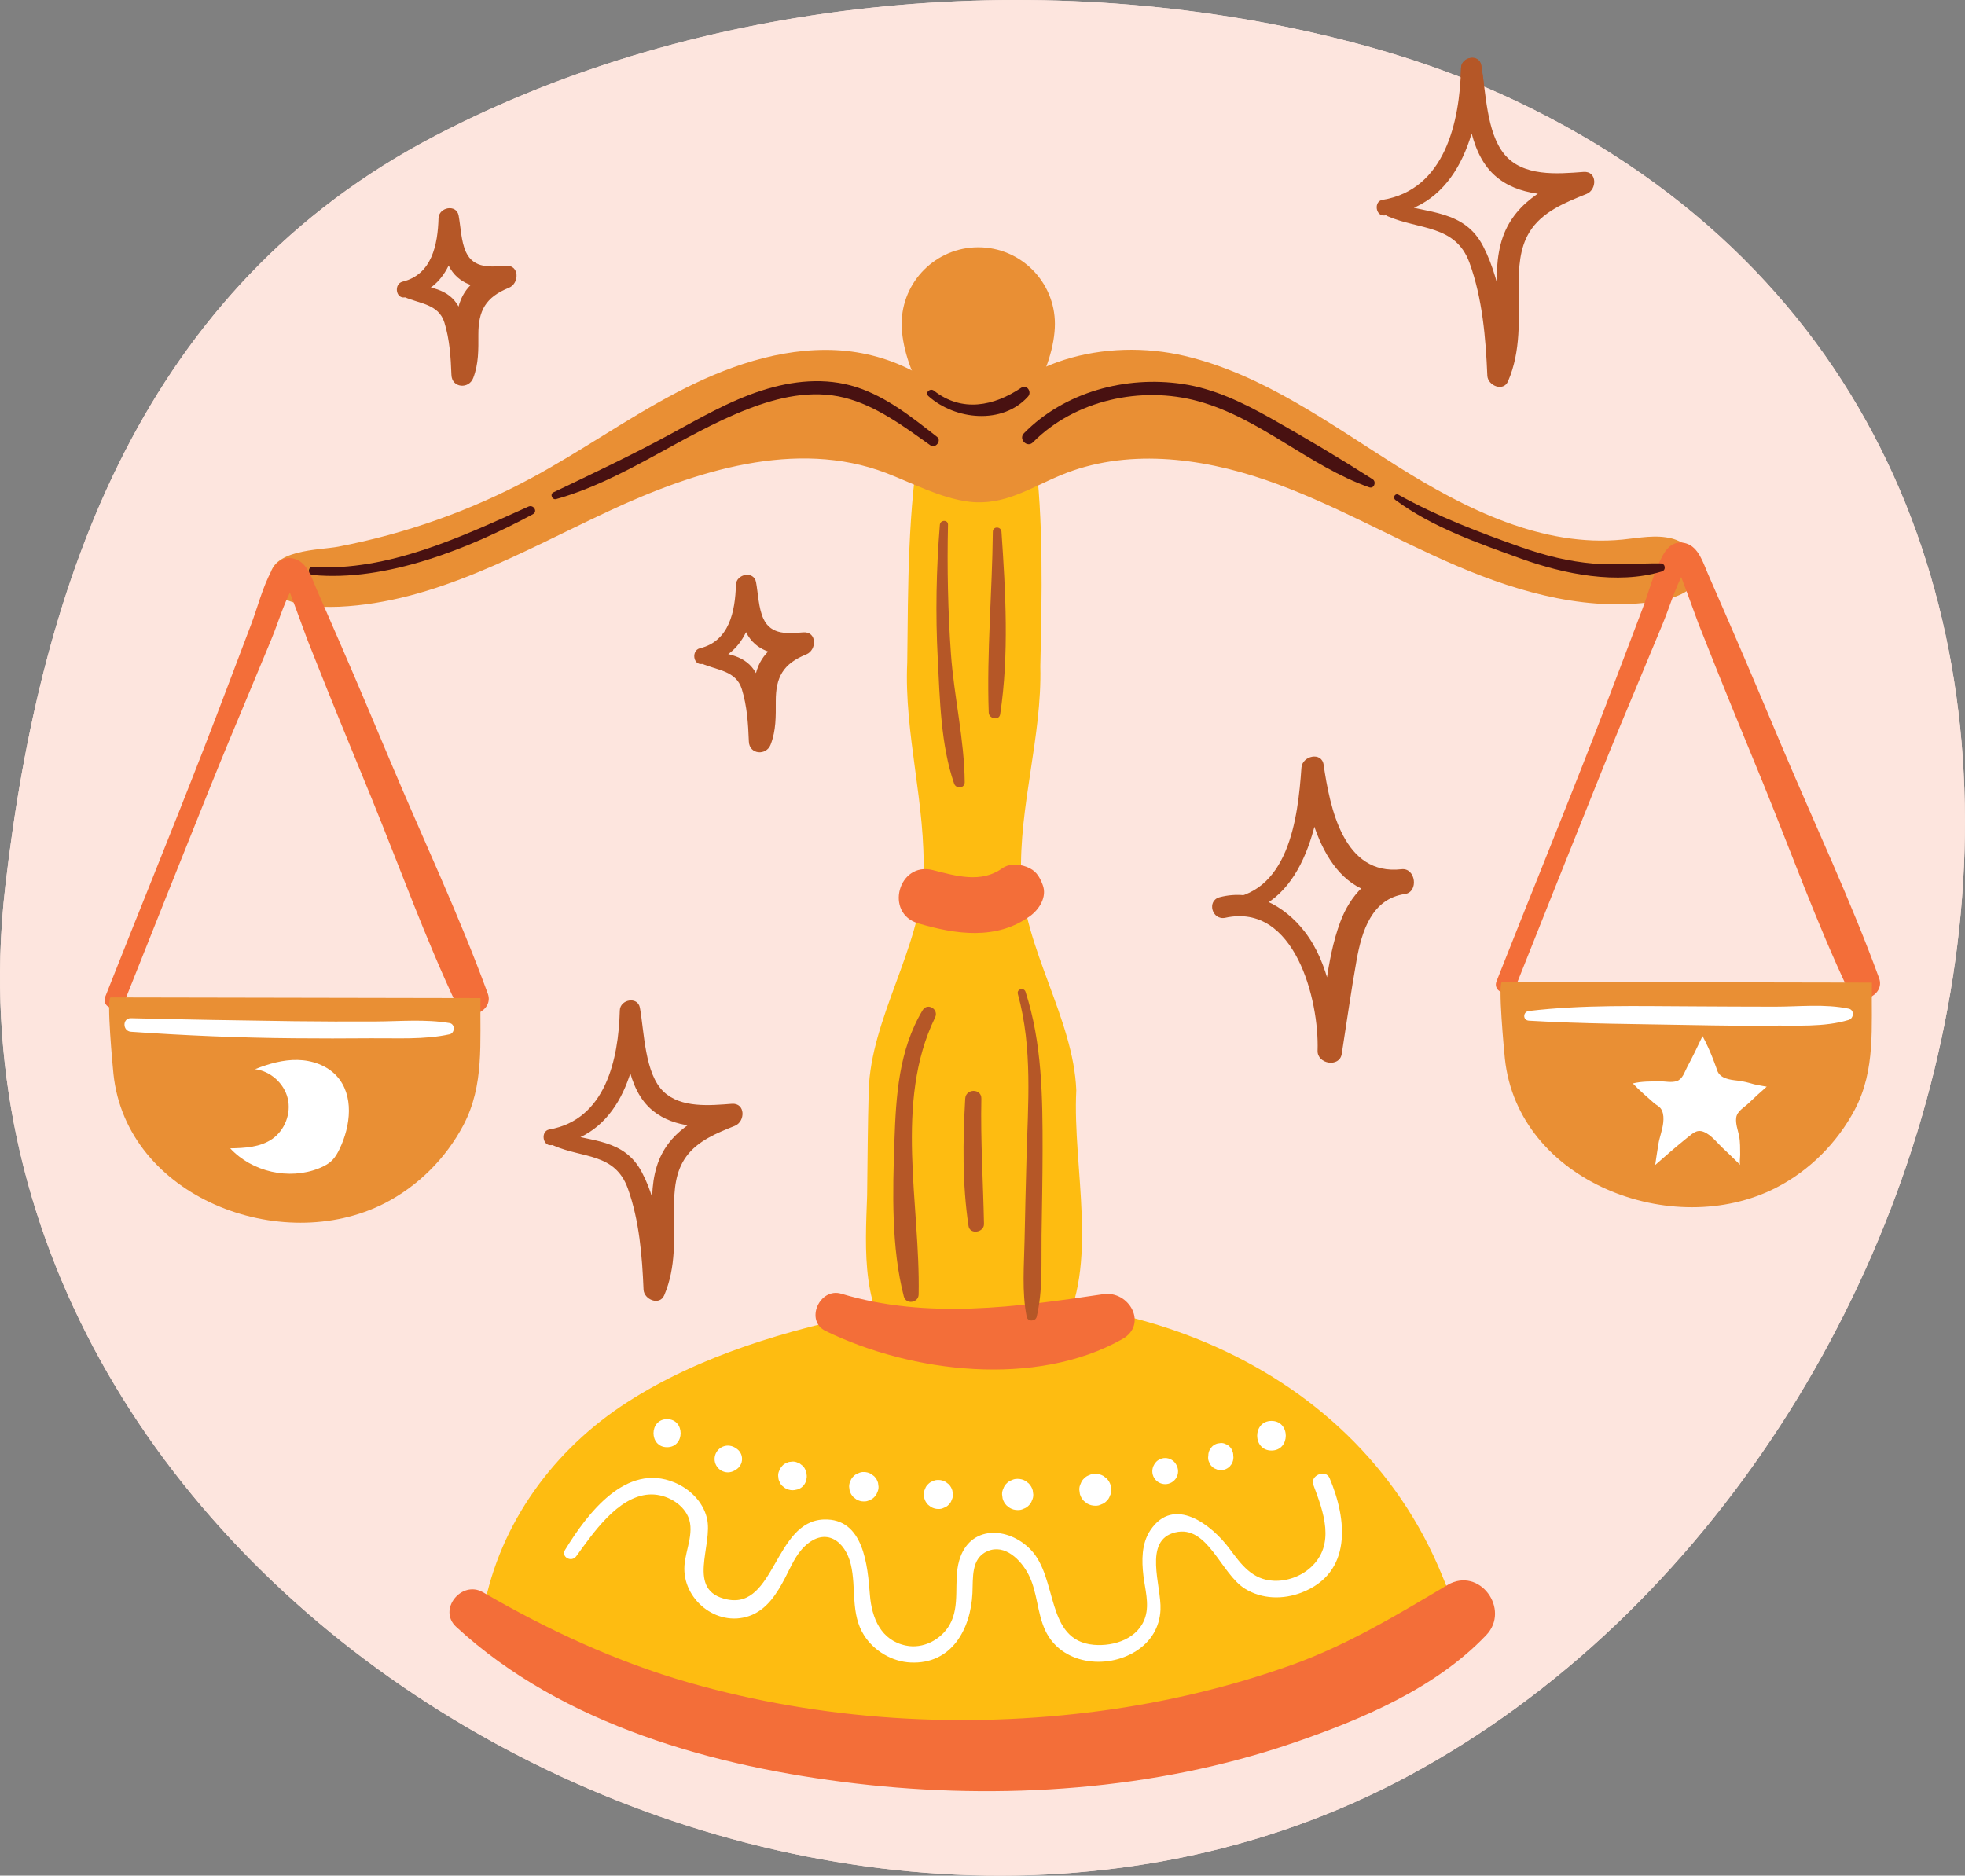 <?xml version="1.0" encoding="utf-8"?>
<!-- Generator: Adobe Illustrator 26.1.0, SVG Export Plug-In . SVG Version: 6.00 Build 0)  -->
<svg version="1.1" xmlns="http://www.w3.org/2000/svg" xmlns:xlink="http://www.w3.org/1999/xlink" x="0px" y="0px"
	 viewBox="0 0 427.05 407.67" style="enable-background:new 0 0 427.05 407.67;" xml:space="preserve">
<rect x="0" y="0" width="427.05" height="407.67" fill="#808080" stroke="none"/>
<style type="text/css">
	.st0{fill:#FFFFFF;}
	.st1{fill:#FDE5DE;}
	.st2{fill:#F36E39;}
	.st3{fill:#FFE8BF;}
	.st4{fill:#481111;}
	.st5{fill:#D25C4A;}
	.st6{fill:#FEBC11;}
	.st7{fill:#B55727;}
	.st8{fill:#FBB067;}
	.st9{fill:#F05023;}
	.st10{fill:#C5261C;}
	.st11{fill:#E98F34;}
	.st12{clip-path:url(#SVGID_00000164490068507794948890000004754164228198021786_);}
	.st13{clip-path:url(#SVGID_00000119086426268529894790000007439258001500434623_);}
	.st14{fill:#E7A835;}
	.st15{clip-path:url(#SVGID_00000111186616681432395470000000432813396665828774_);}
	.st16{clip-path:url(#SVGID_00000054248347057562709450000005708183683937601973_);}
	.st17{clip-path:url(#SVGID_00000067952316545964779760000010798118627470686137_);}
	.st18{clip-path:url(#SVGID_00000010292867744204339790000004008743443120150438_);}
	.st19{clip-path:url(#SVGID_00000173147756898319721090000004402489829345866676_);}
	.st20{clip-path:url(#SVGID_00000096772644493253788750000005985628990091865004_);}
	.st21{fill:#F3CFDB;}
	.st22{fill:#684380;}
	.st23{fill:#C66AAA;}
	.st24{clip-path:url(#SVGID_00000036220104055997236660000006509038286801737374_);}
	.st25{clip-path:url(#SVGID_00000129191976322186449830000014749371040369960861_);}
	.st26{clip-path:url(#SVGID_00000083084867802112718660000014301527262804832645_);}
	.st27{clip-path:url(#SVGID_00000078746070963131053790000016568476100234944674_);}
</style>
<g id="Bg">
</g>
<g id="Graphic">
	<g id="Libra_00000181088501224039865700000010013081006191619233_">
		<path id="Circle_00000131339192594919491460000008607333787183522490_" class="st1" d="M0.07,207.7c0.14-5.02,0.5-10.1,1.1-15.23
			c7.79-67.1,30.26-129.99,93.34-162.92C152.4-0.67,224.84-7.27,288.05,7.73c14.33,3.4,28.41,8.02,41.71,14.36
			c155.57,74.16,107.3,293.44-23.67,363.9C180.02,453.81-4.01,353.75,0.07,207.7z"/>
		<g id="Scales_00000119103523548637752380000008985984834954622381_">
			<path class="st6" d="M200.11,94.61c-2.85,16.31-2.75,32.71-2.94,49.36c-0.73,15.5,4.12,31,3.51,46.5
				c-0.61,15.5-11.43,31-11.88,46.5c-0.22,7.6-0.26,15.21-0.35,22.81c-0.43,12.19-1.33,25.3,7.43,34.34
				c8.18,10.19,28.52,6.88,34.63-4.31c8.54-14.72,2.54-35.98,3.4-52.85c-0.6-15.5-11.46-31-11.98-46.5
				c-0.51-15.2,4.55-30.41,4.16-45.62c0.35-15.3,0.72-31.97-1.21-46.49c-0.84-7.04-4.16-12.82-10.93-13.84
				C208.26,83.66,201.19,87.69,200.11,94.61L200.11,94.61z"/>
			<path class="st11" d="M364.28,117.34c-0.28-0.11-0.57-0.2-0.86-0.28c-3.49-0.92-7.17-0.15-10.77,0.21
				c-17.38,1.72-34.11-6.6-48.9-15.89s-29.26-20-46.26-24.02s-37.69,0.87-45.83,16.32c-5.5-10.83-17.87-17-30.01-17.58
				s-24.03,3.66-34.78,9.31c-10.75,5.65-20.7,12.74-31.39,18.5c-13.13,7.08-27.35,12.11-42,14.91c-4.02,0.77-14.9,0.53-14.81,7.02
				c0.08,5.96,10.85,6.22,15.03,6.03c20.84-0.94,39.66-11.93,58.56-20.76c18.9-8.83,40.81-15.74,60.3-8.31
				c5.54,2.11,11.85,5.51,18.13,6.26c7.49,0.89,13.14-2.98,19.83-5.77c14.03-5.85,30.2-3.91,44.57,1.04s27.59,12.7,41.56,18.68
				c13.97,5.97,29.35,10.2,44.31,7.5c3.48-0.63,7.46-2.17,8.29-5.61C370.05,121.67,367.42,118.54,364.28,117.34z"/>
			<g>
				<path class="st2" d="M27.03,217.75c6.07-15.31,12.19-30.59,18.32-45.87c2.94-7.34,6-14.64,9.05-21.94
					c1.52-3.65,3.04-7.31,4.56-10.96c1.75-4.2,3.17-9.54,5.83-13.25c-0.83,0.48-1.66,0.95-2.49,1.43c0.21,0,4.15,11.03,4.48,11.84
					c1.4,3.52,2.79,7.05,4.21,10.57c3.21,8,6.51,15.96,9.77,23.94c6.15,15.05,11.7,30.57,18.66,45.26c1.73,3.66,8,1.07,6.6-2.78
					c-6.24-17.09-14.14-33.74-21.19-50.52c-3.57-8.49-7.14-16.97-10.81-25.42c-1.75-4.02-3.49-8.04-5.25-12.06
					c-0.99-2.27-1.97-5.7-4.71-6.52c-2.31-0.69-3.96,0.61-5.01,2.51c-1.97,3.56-3.03,7.93-4.48,11.75
					c-3.5,9.22-6.96,18.45-10.53,27.64c-6.92,17.79-14.15,35.47-21.15,53.23C21.85,219.19,26.01,220.3,27.03,217.75L27.03,217.75z"
					/>
			</g>
			<path class="st11" d="M24.06,216.79c-0.98,0,0.46,15.36,0.6,16.64c2.83,26.82,36.49,39.58,58.91,28.11
				c7.26-3.72,13.3-9.75,17.12-16.96c4.62-8.73,3.56-18.1,3.74-27.64C104.42,216.94,24.14,216.79,24.06,216.79z"/>
			<g>
				<path class="st2" d="M329.41,214.38c6.07-15.31,12.19-30.59,18.32-45.87c2.94-7.34,6-14.64,9.05-21.94
					c1.52-3.65,3.04-7.31,4.56-10.96c1.75-4.2,3.17-9.54,5.83-13.25c-0.83,0.48-1.66,0.95-2.49,1.43c0.2,0,4.12,10.95,4.44,11.75
					c1.4,3.5,2.78,7.01,4.18,10.51c3.2,7.98,6.5,15.93,9.75,23.89c6.17,15.12,11.75,30.7,18.74,45.46c1.73,3.66,8,1.07,6.6-2.78
					c-6.26-17.16-14.19-33.87-21.28-50.71c-3.56-8.46-7.12-16.92-10.77-25.34c-1.73-3.99-3.47-7.99-5.21-11.98
					c-0.99-2.26-1.96-5.67-4.7-6.49c-2.31-0.69-3.96,0.61-5.01,2.51c-1.97,3.56-3.03,7.93-4.48,11.75
					c-3.5,9.22-6.96,18.45-10.53,27.64c-6.92,17.79-14.15,35.47-21.15,53.23C324.23,215.82,328.4,216.93,329.41,214.38
					L329.41,214.38z"/>
			</g>
			<path class="st11" d="M326.45,213.42c-0.98,0,0.46,15.36,0.6,16.64c2.83,26.82,36.49,39.58,58.91,28.11
				c7.26-3.72,13.3-9.75,17.12-16.96c4.62-8.73,3.56-18.1,3.74-27.64C406.8,213.57,326.52,213.42,326.45,213.42z"/>
			<path class="st11" d="M229.26,70.4c0,9.19-7.45,24.02-16.65,24.02c-9.19,0-16.65-14.83-16.65-24.02s7.45-16.65,16.65-16.65
				C221.8,53.75,229.26,61.21,229.26,70.4z"/>
			<g>
				<path class="st4" d="M201.78,86.1c5.79,5.18,16.09,6.28,21.65,0.08c0.88-0.98-0.27-2.73-1.48-1.91
					c-5.94,4-12.89,5.43-18.98,0.64C202.14,84.26,200.95,85.36,201.78,86.1L201.78,86.1z"/>
			</g>
			<path class="st0" d="M55.47,232.39c3.33,0.43,6.27,3.07,7.06,6.34c0.79,3.27-0.63,6.95-3.41,8.85c-2.6,1.78-5.94,1.95-9.09,2.01
				c4.76,5.13,12.78,6.94,19.28,4.35c1.1-0.44,2.18-1.01,2.99-1.87c0.63-0.67,1.08-1.48,1.48-2.31c2.46-5.07,3.2-11.73-0.6-15.88
				c-2.12-2.32-5.35-3.43-8.49-3.5c-3.15-0.07-6.24,0.82-9.17,1.97L55.47,232.39z"/>
			<g>
				<path class="st0" d="M28.48,224.26c11.79,0.82,23.6,1.32,35.42,1.42c5.58,0.05,11.16,0.05,16.74,0
					c5.62-0.05,11.55,0.34,17.07-0.87c1.18-0.26,1.24-2.23,0-2.44c-5.26-0.89-10.77-0.38-16.09-0.35
					c-5.91,0.03-11.81,0.01-17.72-0.06c-11.81-0.15-23.62-0.36-35.42-0.65C26.56,221.26,26.6,224.13,28.48,224.26L28.48,224.26z"/>
			</g>
			<g>
				<path class="st0" d="M332.28,221.85c11.82,0.7,23.69,0.72,35.53,0.95c5.66,0.11,11.3,0.18,16.96,0.12
					c5.55-0.07,11.65,0.39,17.01-1.24c1.13-0.34,1.28-2.17,0-2.44c-5.19-1.09-10.79-0.44-16.07-0.44c-5.96,0-11.93-0.04-17.9-0.07
					c-11.85-0.04-23.74-0.39-35.53,1.01C330.95,219.9,330.89,221.77,332.28,221.85L332.28,221.85z"/>
			</g>
			<path class="st6" d="M316.45,350.86c-50.41,38.34-151.03,43.64-211.35-1.08c3.51-18.68,15.23-34.74,31.23-45.02
				c15.99-10.28,34.64-15.61,53.25-19.5c48.93-10.21,104.32,9.01,123.95,57.46C313.83,343.44,316.78,350.61,316.45,350.86z"/>
			<g>
				<path class="st2" d="M179.43,289.29c18.71,9.09,45.66,12.34,64.47,1.77c5.67-3.19,1.51-10.6-4.12-9.77
					c-18.84,2.79-38.27,5.54-56.94-0.1C178.13,279.78,174.85,287.07,179.43,289.29L179.43,289.29z"/>
			</g>
			<g>
				<path class="st2" d="M99.14,353.59c23.14,21.35,56.26,30.48,86.9,34.06c31.48,3.68,64.9,1.49,95.01-8.83
					c14.9-5.1,30.91-11.85,41.94-23.42c5.36-5.62-1.48-14.99-8.41-10.9c-10.94,6.48-21.66,12.98-33.69,17.31
					c-13.42,4.83-27.57,8.16-41.7,10.05c-29.71,3.96-60.74,2.09-89.58-6.19c-15.64-4.48-30.62-11.45-44.67-19.6
					C100.33,343.41,95.07,349.83,99.14,353.59L99.14,353.59z"/>
			</g>
			<path class="st0" d="M370.01,225.2c1.84,3.35,3.16,7.38,3.17,7.41c0.6,1.82,2.76,2.07,4.39,2.25c1.21,0.13,2.4,0.44,3.57,0.78
				c0.59,0.17,2.82,0.54,2.82,0.54c-1.36,1.17-2.67,2.39-3.97,3.63c-0.95,0.91-2.46,1.68-2.66,3.1c-0.18,1.35,0.36,2.66,0.62,3.95
				c0.27,1.36,0.22,2.77,0.24,4.15c0.01,0.32-0.2,1.97,0.03,2.2c-1.26-1.25-2.54-2.48-3.84-3.7c-1.13-1.07-2.11-2.37-3.46-3.18
				c-1.88-1.13-2.76-0.24-4.24,0.95c-2.38,1.91-4.68,3.91-6.96,5.93c0.21-1.5,0.45-3.01,0.69-4.51c0.25-1.55,0.9-3.12,1.06-4.73
				c0.09-0.86,0.08-1.75-0.27-2.56c-0.41-0.95-1.1-1.09-1.82-1.73c-1.54-1.36-3.11-2.71-4.52-4.2c1.86-0.47,3.9-0.43,5.8-0.46
				c1.22-0.02,2.56,0.34,3.75-0.05c1.26-0.41,1.67-1.92,2.25-3.02C367.84,229.74,368.94,227.47,370.01,225.2z"/>
			<g>
				<path class="st4" d="M224.49,96.14c9.1-9.19,23.54-12.34,35.91-8.94c13.52,3.71,24.07,14.1,37.17,18.72
					c1.06,0.37,1.63-1.19,0.74-1.76c-7.2-4.6-14.7-9.06-22.15-13.26c-5.98-3.37-12.33-6.44-19.18-7.45
					c-12.33-1.82-25.63,1.73-34.46,10.73C221.29,95.46,223.24,97.41,224.49,96.14L224.49,96.14z"/>
			</g>
			<g>
				<path class="st4" d="M203.65,94.95c-5.43-4.23-10.93-8.69-17.57-10.82c-6.73-2.16-13.9-1.39-20.54,0.75
					c-7.1,2.28-13.62,6.11-20.14,9.64c-8.26,4.48-16.67,8.44-25.14,12.5c-0.82,0.39-0.24,1.7,0.61,1.46
					c14.82-4.16,27.3-13.98,41.56-19.53c6.67-2.6,13.93-4.29,21.04-2.52c6.93,1.72,13.04,6.32,18.76,10.38
					C203.31,97.55,204.7,95.77,203.65,94.95L203.65,94.95z"/>
			</g>
			<g>
				<path class="st4" d="M67.96,124.97c15.97,1.52,34.05-5.78,47.85-13.2c1.11-0.6,0.14-2.16-0.97-1.66
					c-14.55,6.55-30.48,14.1-46.88,13.12C66.84,123.17,66.87,124.87,67.96,124.97L67.96,124.97z"/>
			</g>
			<g>
				<path class="st4" d="M303.27,108.68c8.02,5.94,18.02,9.39,27.34,12.75c9.23,3.33,20.92,5.71,30.56,2.77
					c0.96-0.29,0.78-1.73-0.24-1.75c-4.85-0.08-9.63,0.45-14.49,0.05c-5.51-0.46-10.7-1.76-15.9-3.59
					c-9.14-3.22-18.12-6.64-26.61-11.37C303.18,107.12,302.6,108.19,303.27,108.68L303.27,108.68z"/>
			</g>
			<g>
				<path class="st0" d="M125.24,338.25c3.56-4.9,9.01-13.01,15.83-13.42c3.13-0.19,6.57,1.46,8.17,4.2
					c2.02,3.48-0.24,7.61-0.49,11.25c-0.5,7.26,6.96,13.42,14.06,10.96c3.84-1.33,6.07-4.91,7.84-8.33c1.24-2.39,2.29-5,4.3-6.88
					c4.54-4.25,8.74-1.03,9.95,3.97c1.25,5.19-0.13,10.75,2.93,15.5c2.16,3.35,6.08,5.66,10.07,5.84
					c8.94,0.42,13.07-7.28,13.44-15.05c0.16-3.38-0.33-7.61,3.31-9.16c3.72-1.59,7.22,1.9,8.86,5.07c1.96,3.78,1.85,8.31,3.66,12.18
					c3.43,7.32,13.2,8.6,19.71,4.49c3.23-2.04,5.16-5.18,5.33-9.01c0.23-5.16-3.86-15.08,3.2-16.79c7.08-1.72,9.89,8.99,15.17,12.25
					c3.7,2.29,8.29,2.37,12.29,0.83c11.05-4.27,9.92-15.87,6.08-24.9c-0.85-1.99-4.29-0.56-3.52,1.48c2.19,5.81,4.9,13-0.6,17.97
					c-2.14,1.94-5.14,3.01-8.02,2.88c-4.67-0.21-7.07-3.55-9.6-6.96c-3.83-5.16-12.1-11.67-17.21-4.01c-1.94,2.92-1.89,6.58-1.5,9.9
					c0.34,2.88,1.3,6.03,0.42,8.91c-1.45,4.72-6.78,6.46-11.22,6.07c-10.58-0.94-7.69-14.5-13.73-20.7
					c-4.91-5.04-13.28-5.34-15.51,2.41c-1.31,4.54,0.35,9.78-2.11,14c-1.85,3.19-5.73,5.21-9.42,4.46
					c-5.49-1.1-7.48-5.99-7.88-11.05c-0.49-6.2-1.29-16.67-10.02-16.35c-10.7,0.4-10.62,19.47-20.94,17.39
					c-9.22-1.86-2.98-11.8-4.47-17.75c-0.88-3.54-3.72-6.3-7.02-7.68c-10.6-4.43-19,6.84-23.78,14.63
					C121.85,338.4,124.2,339.68,125.24,338.25L125.24,338.25z"/>
			</g>
			<g>
				<path class="st0" d="M144.97,314.55c3.93,0,3.93-6.1,0-6.1C141.05,308.45,141.04,314.55,144.97,314.55L144.97,314.55z"/>
			</g>
			<g>
				<path class="st0" d="M159.68,319.6c0.08-0.05,0.17-0.11,0.25-0.16c0.41-0.24,0.73-0.57,0.97-0.97c0.25-0.42,0.37-0.88,0.37-1.37
					c0-0.49-0.12-0.95-0.37-1.37c-0.24-0.41-0.57-0.73-0.97-0.97c-0.08-0.05-0.17-0.11-0.25-0.16c-0.45-0.26-0.94-0.39-1.47-0.4
					c-0.52,0-1.01,0.13-1.47,0.4c-0.88,0.52-1.44,1.48-1.44,2.51s0.55,1.99,1.44,2.51c0.45,0.26,0.94,0.39,1.47,0.4
					C158.74,320,159.23,319.86,159.68,319.6L159.68,319.6z"/>
			</g>
			<g>
				<path class="st0" d="M173.04,323.79c0.08-0.02,0.16-0.03,0.24-0.05c0.46-0.13,0.86-0.36,1.2-0.7c0.34-0.34,0.57-0.74,0.7-1.2
					c0.01-0.08,0.03-0.15,0.04-0.23c0.13-0.41,0.15-0.83,0.06-1.24c0-0.28-0.07-0.54-0.21-0.79c-0.13-0.39-0.34-0.72-0.64-1
					c-0.21-0.16-0.42-0.32-0.63-0.49c-0.25-0.1-0.5-0.21-0.74-0.31c-0.41-0.13-0.83-0.15-1.24-0.06c-0.28,0-0.54,0.07-0.79,0.21
					c-0.39,0.13-0.72,0.34-1,0.64c-0.16,0.21-0.32,0.42-0.49,0.63c-0.1,0.25-0.21,0.5-0.31,0.74c-0.13,0.41-0.15,0.83-0.06,1.24
					c0,0.28,0.07,0.54,0.21,0.79c0.13,0.39,0.34,0.72,0.64,1c0.21,0.16,0.42,0.32,0.63,0.49c0.25,0.1,0.5,0.21,0.74,0.31
					C171.93,323.94,172.49,323.94,173.04,323.79L173.04,323.79z"/>
			</g>
			<g>
				<path class="st0" d="M187.73,326.34c0.44,0.02,0.85-0.08,1.23-0.28c0.4-0.13,0.74-0.35,1.03-0.66c0.31-0.29,0.53-0.63,0.66-1.03
					c0.2-0.38,0.29-0.79,0.28-1.23c-0.04-0.28-0.08-0.57-0.11-0.85c-0.15-0.54-0.43-1.01-0.82-1.41c-0.22-0.17-0.43-0.33-0.65-0.5
					c-0.5-0.29-1.04-0.44-1.61-0.44c-0.44-0.02-0.85,0.08-1.23,0.28c-0.4,0.13-0.74,0.35-1.03,0.66c-0.31,0.29-0.53,0.63-0.66,1.03
					c-0.2,0.38-0.29,0.79-0.28,1.23c0.04,0.28,0.08,0.57,0.11,0.85c0.15,0.54,0.43,1.01,0.82,1.41c0.22,0.17,0.43,0.33,0.65,0.5
					C186.61,326.19,187.15,326.34,187.73,326.34L187.73,326.34z"/>
			</g>
			<g>
				<path class="st0" d="M203.93,327.98c0.43,0.02,0.84-0.07,1.22-0.27c0.39-0.13,0.73-0.34,1.02-0.65
					c0.31-0.29,0.53-0.62,0.65-1.02c0.2-0.38,0.29-0.78,0.27-1.22c-0.04-0.28-0.08-0.56-0.11-0.84c-0.15-0.53-0.42-1-0.81-1.39
					c-0.21-0.16-0.43-0.33-0.64-0.49c-0.49-0.29-1.02-0.43-1.59-0.43c-0.43-0.02-0.84,0.07-1.22,0.27
					c-0.39,0.13-0.73,0.34-1.02,0.65c-0.31,0.29-0.53,0.62-0.65,1.02c-0.2,0.38-0.29,0.78-0.27,1.22c0.04,0.28,0.08,0.56,0.11,0.84
					c0.15,0.53,0.42,1,0.81,1.39c0.21,0.16,0.43,0.33,0.64,0.49C202.83,327.83,203.36,327.98,203.93,327.98L203.93,327.98z"/>
			</g>
			<g>
				<path class="st0" d="M221.17,328.21c0.47,0.02,0.9-0.08,1.31-0.29c0.42-0.14,0.78-0.37,1.09-0.7c0.33-0.31,0.56-0.67,0.7-1.09
					c0.21-0.4,0.31-0.84,0.29-1.31c-0.04-0.3-0.08-0.6-0.12-0.9c-0.16-0.57-0.45-1.07-0.87-1.5c-0.23-0.18-0.46-0.35-0.69-0.53
					c-0.53-0.31-1.1-0.46-1.71-0.46c-0.47-0.02-0.9,0.08-1.31,0.29c-0.42,0.14-0.78,0.37-1.09,0.7c-0.33,0.31-0.56,0.67-0.7,1.09
					c-0.21,0.4-0.31,0.84-0.29,1.31c0.04,0.3,0.08,0.6,0.12,0.9c0.16,0.57,0.45,1.07,0.87,1.5c0.23,0.18,0.46,0.35,0.69,0.53
					C219.99,328.06,220.56,328.21,221.17,328.21L221.17,328.21z"/>
			</g>
			<g>
				<path class="st0" d="M238.03,327.27c0.48,0.02,0.92-0.08,1.34-0.3c0.43-0.14,0.8-0.38,1.12-0.72c0.34-0.31,0.58-0.69,0.72-1.12
					c0.22-0.41,0.32-0.86,0.3-1.34c-0.04-0.31-0.08-0.62-0.12-0.92c-0.17-0.59-0.46-1.1-0.89-1.53c-0.23-0.18-0.47-0.36-0.7-0.54
					c-0.54-0.31-1.13-0.47-1.75-0.47c-0.48-0.02-0.92,0.08-1.34,0.3c-0.43,0.14-0.8,0.38-1.12,0.72c-0.34,0.31-0.58,0.69-0.72,1.12
					c-0.22,0.41-0.32,0.86-0.3,1.34c0.04,0.31,0.08,0.62,0.12,0.92c0.17,0.59,0.46,1.1,0.89,1.53c0.23,0.18,0.47,0.36,0.7,0.54
					C236.81,327.11,237.4,327.27,238.03,327.27L238.03,327.27z"/>
			</g>
			<g>
				<path class="st0" d="M255.65,318.37c-0.02-0.04-0.04-0.08-0.07-0.12c-0.47-0.83-1.4-1.35-2.35-1.35s-1.88,0.52-2.35,1.35
					c-0.02,0.04-0.04,0.08-0.07,0.12c-0.5,0.87-0.51,1.95,0,2.82c0.5,0.85,1.43,1.39,2.42,1.39s1.92-0.53,2.42-1.39
					C256.16,320.32,256.15,319.24,255.65,318.37L255.65,318.37z"/>
			</g>
			<g>
				<path class="st0" d="M268.06,316.76c-0.01-0.14-0.03-0.28-0.04-0.41c0.01-0.37-0.06-0.72-0.23-1.05
					c-0.11-0.34-0.3-0.63-0.56-0.87c-0.25-0.26-0.54-0.45-0.87-0.56c-0.32-0.17-0.67-0.25-1.05-0.23c-0.24,0.03-0.48,0.06-0.72,0.1
					c-0.46,0.13-0.86,0.36-1.2,0.7c-0.14,0.18-0.28,0.37-0.42,0.55c-0.25,0.42-0.37,0.88-0.37,1.37c-0.01,0.14-0.03,0.28-0.04,0.41
					c-0.01,0.38,0.06,0.73,0.24,1.06c0.11,0.34,0.3,0.64,0.57,0.89c0.25,0.27,0.55,0.46,0.89,0.57c0.33,0.17,0.68,0.25,1.06,0.24
					c0.24-0.03,0.49-0.07,0.73-0.1c0.47-0.13,0.87-0.37,1.22-0.71c0.14-0.19,0.29-0.37,0.43-0.56
					C267.93,317.72,268.05,317.26,268.06,316.76L268.06,316.76z"/>
			</g>
			<g>
				<path class="st0" d="M276.33,315.27c4.14,0,4.15-6.44,0-6.44C272.19,308.83,272.18,315.27,276.33,315.27L276.33,315.27z"/>
			</g>
			<g>
				<path class="st7" d="M200.51,219.58c-5.19,8.65-5.79,18.65-6.13,28.51c-0.38,10.96-0.7,23,2.05,33.7
					c0.47,1.82,3.19,1.4,3.22-0.44c0.39-19.51-5.38-41.78,3.57-60.19C204.1,219.37,201.56,217.83,200.51,219.58L200.51,219.58z"/>
			</g>
			<g>
				<path class="st7" d="M221.21,216.04c3.25,11.87,2.19,23.88,1.87,36.01c-0.15,5.8-0.3,11.61-0.41,17.41
					c-0.1,5.48-0.62,11.35,0.46,16.75c0.22,1.1,1.92,1.05,2.17,0c1.35-5.66,0.98-11.92,1.06-17.71c0.09-6.13,0.21-12.26,0.22-18.38
					c0.02-11.6-0.1-23.4-3.7-34.54C222.54,214.53,220.91,214.96,221.21,216.04L221.21,216.04z"/>
			</g>
			<g>
				<path class="st7" d="M204.26,114.07c-0.78,9.69-0.97,19.33-0.46,29.03c0.46,8.83,0.65,18.82,3.56,27.22
					c0.42,1.21,2.31,1.07,2.3-0.31c-0.07-9.24-2.33-18.62-2.99-27.87c-0.66-9.33-0.85-18.72-0.64-28.07
					C206.07,112.91,204.35,112.95,204.26,114.07L204.26,114.07z"/>
			</g>
			<g>
				<path class="st7" d="M215.77,115.57c-0.13,13.07-1.35,26.26-0.89,39.32c0.05,1.35,2.26,1.81,2.49,0.34
					c1.96-12.99,1.17-26.6,0.28-39.65C217.56,114.38,215.78,114.35,215.77,115.57L215.77,115.57z"/>
			</g>
			<g>
				<path class="st7" d="M209.77,238.79c-0.52,9.25-0.65,18.49,0.72,27.68c0.29,1.93,3.4,1.44,3.36-0.45
					c-0.18-9.08-0.76-18.13-0.57-27.22C213.33,236.52,209.89,236.55,209.77,238.79L209.77,238.79z"/>
			</g>
			<g>
				<path class="st2" d="M199.56,200.69c8.11,2.4,16.99,3.72,24.29-1.58c1.99-1.44,3.76-4.17,2.76-6.78
					c-0.59-1.54-1.25-2.8-2.76-3.59c-1.79-0.93-4.29-1.26-6.06,0c-4.56,3.27-10.02,1.65-15.05,0.37
					C195.26,187.2,192.16,198.5,199.56,200.69L199.56,200.69z"/>
			</g>
		</g>
		<g id="Sparkle_star_00000137830849782741845540000002779578692211879814_">
			<g>
				<path class="st7" d="M152.57,144.32c8.89-1.09,11.46-9.31,11.82-17.19c-1.46,0.2-2.92,0.39-4.37,0.59
					c0.69,4.07,0.72,9.34,4.09,12.27c2.85,2.48,6.93,2.51,10.48,2.32c-0.22-1.6-0.43-3.19-0.65-4.79c-3.73,1.52-7.4,3.25-9.09,7.16
					c-2.19,5.07-0.05,10.73-2.01,15.85c1.58,0.21,3.16,0.43,4.74,0.64c-0.42-4.79-0.85-10.51-3.23-14.79
					c-2.31-4.16-6.4-4.2-10.61-5.12c-1.68-0.37-3.01,2.17-1.25,2.96c3.34,1.49,7.46,1.5,8.73,5.56c1.14,3.66,1.39,7.59,1.53,11.4
					c0.1,2.83,3.79,3.14,4.74,0.64c1.19-3.11,1.12-6.11,1.11-9.39c-0.02-5.26,1.6-8.17,6.63-10.2c2.32-0.94,2.34-5.01-0.65-4.79
					c-3.2,0.24-6.98,0.7-8.67-2.96c-1.07-2.32-1.14-5.46-1.6-7.95c-0.47-2.54-4.3-1.83-4.37,0.59c-0.17,5.71-1.41,12.23-7.83,13.78
					C150.25,141.36,150.59,144.56,152.57,144.32L152.57,144.32z"/>
			</g>
			<g>
				<path class="st7" d="M87.93,64.64c8.89-1.09,11.46-9.31,11.82-17.19c-1.46,0.2-2.92,0.39-4.37,0.59
					c0.69,4.07,0.72,9.34,4.09,12.27c2.85,2.48,6.93,2.51,10.48,2.32c-0.22-1.6-0.43-3.19-0.65-4.79c-3.73,1.52-7.4,3.25-9.09,7.16
					c-2.19,5.07-0.05,10.73-2.01,15.85c1.58,0.21,3.16,0.43,4.74,0.64c-0.42-4.79-0.85-10.51-3.23-14.79
					c-2.31-4.16-6.4-4.2-10.61-5.12c-1.68-0.37-3.01,2.17-1.25,2.96c3.34,1.49,7.46,1.5,8.73,5.56c1.14,3.66,1.39,7.59,1.53,11.4
					c0.1,2.83,3.79,3.14,4.74,0.64c1.19-3.11,1.12-6.11,1.11-9.39c-0.02-5.26,1.6-8.17,6.63-10.2c2.32-0.94,2.34-5.01-0.65-4.79
					c-3.2,0.24-6.98,0.7-8.67-2.96c-1.07-2.32-1.14-5.46-1.6-7.95c-0.47-2.54-4.3-1.83-4.37,0.59c-0.17,5.71-1.41,12.23-7.83,13.78
					C85.61,61.68,85.95,64.89,87.93,64.64L87.93,64.64z"/>
			</g>
			<g>
				<path class="st7" d="M119.83,248.9c14.76-1.61,18.89-16.6,19.32-29.27c-1.46,0.2-2.92,0.39-4.37,0.59
					c1.19,6.92,1.15,16.4,7.15,21.23c4.74,3.82,11.39,3.7,17.13,3.33c-0.22-1.6-0.43-3.19-0.65-4.79
					c-6.81,2.74-13.36,6.04-15.68,13.54c-2.57,8.3,0.9,17.44-2.53,25.54c1.5,0.41,3,0.81,4.5,1.22c-0.57-8.22-1.28-18.16-5.23-25.55
					c-3.87-7.26-10.92-6.56-17.88-8.7c-1.71-0.53-2.95,2.21-1.25,2.96c6.33,2.78,13.31,1.56,16.11,9.33
					c2.49,6.92,3.11,14.69,3.41,21.97c0.09,2.16,3.49,3.59,4.5,1.22c2.63-6.2,2.11-12.4,2.13-19c0.01-3.91,0.28-7.88,2.65-11.14
					c2.53-3.48,6.7-5.13,10.56-6.68c2.32-0.93,2.34-5.02-0.65-4.79c-4.77,0.36-11,0.96-14.79-2.6c-4.17-3.91-4.23-13-5.19-18.27
					c-0.46-2.54-4.31-1.84-4.37,0.59c-0.27,10.56-3.08,23.72-15.33,25.86C117.47,245.83,117.88,249.12,119.83,248.9L119.83,248.9z"
					/>
			</g>
			<g>
				<path class="st7" d="M300.89,46.83c16.15-1.68,20.62-18.33,21.08-32.09c-1.46,0.2-2.92,0.39-4.37,0.59
					c1.27,7.32,1.27,17.37,7.19,22.75c5.17,4.69,12.84,4.57,19.36,4.15c-0.22-1.6-0.43-3.19-0.65-4.79
					c-7.75,3.12-15.13,6.96-17.37,15.66c-2.3,8.94,1.14,18.68-2.56,27.32c1.5,0.41,3,0.81,4.5,1.22
					c-0.61-9.11-1.47-19.82-5.71-28.06c-4.11-8-12.04-7.14-19.56-9.55c-1.71-0.55-2.94,2.21-1.25,2.96
					c6.82,3,14.78,1.81,17.81,10.12c2.82,7.71,3.54,16.4,3.88,24.54c0.09,2.16,3.49,3.58,4.5,1.22c2.87-6.69,2.31-13.5,2.31-20.62
					c0-3.99,0.18-8.23,2.31-11.74c2.69-4.46,7.83-6.5,12.44-8.35c2.32-0.93,2.34-5.02-0.65-4.79c-5.72,0.44-13.21,1.08-17.24-3.88
					c-3.89-4.78-3.96-13.5-5.01-19.32c-0.46-2.54-4.31-1.84-4.37,0.59c-0.29,11.66-3.46,26.46-17.08,28.69
					C298.52,43.74,298.94,47.04,300.89,46.83L300.89,46.83z"/>
			</g>
			<g>
				<path class="st7" d="M265.68,199.04c16.92-0.16,20.9-18.8,22.06-32.17c-1.64,0-3.27,0-4.91,0c1.53,11.96,6.09,29.37,21.76,27.54
					c-0.24-1.8-0.49-3.59-0.73-5.39c-6.22,0.89-10.46,5.67-12.57,11.34c-3.14,8.42-3.51,18.45-4.85,27.29c1.72,0,3.44,0,5.16,0
					c-1.77-8.61-2.5-17.99-8.09-25.2c-4.42-5.7-11.24-9.32-18.43-7.45c-2.9,0.75-1.67,5.11,1.23,4.47
					c15.07-3.3,20.41,17.91,20.04,28.89c-0.1,2.94,4.78,3.73,5.25,0.71c1.07-6.8,2.02-13.63,3.23-20.4
					c1.13-6.29,3.29-13.32,10.5-14.36c3.03-0.43,2.35-5.74-0.73-5.39c-12.6,1.47-15.57-13.32-16.94-22.71
					c-0.42-2.89-4.64-1.94-4.82,0.65c-0.76,11.02-2.8,27.91-17.15,28.56C263.37,195.54,263.34,199.06,265.68,199.04L265.68,199.04z"
					/>
			</g>
		</g>
	</g>
	<g id="Libra_00000092425718685338325720000014224077078334534790_">
		<path id="Circle_00000127005275529930269480000007976019469316958603_" class="st1" d="M0.07,207.7c0.14-5.02,0.5-10.1,1.1-15.23
			c7.79-67.1,30.26-129.99,93.34-162.92C152.4-0.67,224.84-7.27,288.05,7.73c14.33,3.4,28.41,8.02,41.71,14.36
			c155.57,74.16,107.3,293.44-23.67,363.9C180.02,453.81-4.01,353.75,0.07,207.7z"/>
		<g id="Scales_00000016774918445737176560000004882972581656911280_">
			<path class="st6" d="M200.11,94.61c-2.85,16.31-2.75,32.71-2.94,49.36c-0.73,15.5,4.12,31,3.51,46.5
				c-0.61,15.5-11.43,31-11.88,46.5c-0.22,7.6-0.26,15.21-0.35,22.81c-0.43,12.19-1.33,25.3,7.43,34.34
				c8.18,10.19,28.52,6.88,34.63-4.31c8.54-14.72,2.54-35.98,3.4-52.85c-0.6-15.5-11.46-31-11.98-46.5
				c-0.51-15.2,4.55-30.41,4.16-45.62c0.35-15.3,0.72-31.97-1.21-46.49c-0.84-7.04-4.16-12.82-10.93-13.84
				C208.26,83.66,201.19,87.69,200.11,94.61L200.11,94.61z"/>
			<path class="st11" d="M364.28,117.34c-0.28-0.11-0.57-0.2-0.86-0.28c-3.49-0.92-7.17-0.15-10.77,0.21
				c-17.38,1.72-34.11-6.6-48.9-15.89s-29.26-20-46.26-24.02s-37.69,0.87-45.83,16.32c-5.5-10.83-17.87-17-30.01-17.58
				s-24.03,3.66-34.78,9.31c-10.75,5.65-20.7,12.74-31.39,18.5c-13.13,7.08-27.35,12.11-42,14.91c-4.02,0.77-14.9,0.53-14.81,7.02
				c0.08,5.96,10.85,6.22,15.03,6.03c20.84-0.94,39.66-11.93,58.56-20.76c18.9-8.83,40.81-15.74,60.3-8.31
				c5.54,2.11,11.85,5.51,18.13,6.26c7.49,0.89,13.14-2.98,19.83-5.77c14.03-5.85,30.2-3.91,44.57,1.04s27.59,12.7,41.56,18.68
				c13.97,5.97,29.35,10.2,44.31,7.5c3.48-0.63,7.46-2.17,8.29-5.61C370.05,121.67,367.42,118.54,364.28,117.34z"/>
			<g>
				<path class="st2" d="M27.03,217.75c6.07-15.31,12.19-30.59,18.32-45.87c2.94-7.34,6-14.64,9.05-21.94
					c1.52-3.65,3.04-7.31,4.56-10.96c1.75-4.2,3.17-9.54,5.83-13.25c-0.83,0.48-1.66,0.95-2.49,1.43c0.21,0,4.15,11.03,4.48,11.84
					c1.4,3.52,2.79,7.05,4.21,10.57c3.21,8,6.51,15.96,9.77,23.94c6.15,15.05,11.7,30.57,18.66,45.26c1.73,3.66,8,1.07,6.6-2.78
					c-6.24-17.09-14.14-33.74-21.19-50.52c-3.57-8.49-7.14-16.97-10.81-25.42c-1.75-4.02-3.49-8.04-5.25-12.06
					c-0.99-2.27-1.97-5.7-4.71-6.52c-2.31-0.69-3.96,0.61-5.01,2.51c-1.97,3.56-3.03,7.93-4.48,11.75
					c-3.5,9.22-6.96,18.45-10.53,27.64c-6.92,17.79-14.15,35.47-21.15,53.23C21.85,219.19,26.01,220.3,27.03,217.75L27.03,217.75z"
					/>
			</g>
			<path class="st11" d="M24.06,216.79c-0.98,0,0.46,15.36,0.6,16.64c2.83,26.82,36.49,39.58,58.91,28.11
				c7.26-3.72,13.3-9.75,17.12-16.96c4.62-8.73,3.56-18.1,3.74-27.64C104.42,216.94,24.14,216.79,24.06,216.79z"/>
			<g>
				<path class="st2" d="M329.41,214.38c6.07-15.31,12.19-30.59,18.32-45.87c2.94-7.34,6-14.64,9.05-21.94
					c1.52-3.65,3.04-7.31,4.56-10.96c1.75-4.2,3.17-9.54,5.83-13.25c-0.83,0.48-1.66,0.95-2.49,1.43c0.2,0,4.12,10.95,4.44,11.75
					c1.4,3.5,2.78,7.01,4.18,10.51c3.2,7.98,6.5,15.93,9.75,23.89c6.17,15.12,11.75,30.7,18.74,45.46c1.73,3.66,8,1.07,6.6-2.78
					c-6.26-17.16-14.19-33.87-21.28-50.71c-3.56-8.46-7.12-16.92-10.77-25.34c-1.73-3.99-3.47-7.99-5.21-11.98
					c-0.99-2.26-1.96-5.67-4.7-6.49c-2.31-0.69-3.96,0.61-5.01,2.51c-1.97,3.56-3.03,7.93-4.48,11.75
					c-3.5,9.22-6.96,18.45-10.53,27.64c-6.92,17.79-14.15,35.47-21.15,53.23C324.23,215.82,328.4,216.93,329.41,214.38
					L329.41,214.38z"/>
			</g>
			<path class="st11" d="M326.45,213.42c-0.98,0,0.46,15.36,0.6,16.64c2.83,26.82,36.49,39.58,58.91,28.11
				c7.26-3.72,13.3-9.75,17.12-16.96c4.62-8.73,3.56-18.1,3.74-27.64C406.8,213.57,326.52,213.42,326.45,213.42z"/>
			<path class="st11" d="M229.26,70.4c0,9.19-7.45,24.02-16.65,24.02c-9.19,0-16.65-14.83-16.65-24.02s7.45-16.65,16.65-16.65
				C221.8,53.75,229.26,61.21,229.26,70.4z"/>
			<g>
				<path class="st4" d="M201.78,86.1c5.79,5.18,16.09,6.28,21.65,0.08c0.88-0.98-0.27-2.73-1.48-1.91
					c-5.94,4-12.89,5.43-18.98,0.64C202.14,84.26,200.95,85.36,201.78,86.1L201.78,86.1z"/>
			</g>
			<path class="st0" d="M55.47,232.39c3.33,0.43,6.27,3.07,7.06,6.34c0.79,3.27-0.63,6.95-3.41,8.85c-2.6,1.78-5.94,1.95-9.09,2.01
				c4.76,5.13,12.78,6.94,19.28,4.35c1.1-0.44,2.18-1.01,2.99-1.87c0.63-0.67,1.08-1.48,1.48-2.31c2.46-5.07,3.2-11.73-0.6-15.88
				c-2.12-2.32-5.35-3.43-8.49-3.5c-3.15-0.07-6.24,0.82-9.17,1.97L55.47,232.39z"/>
			<g>
				<path class="st0" d="M28.48,224.26c11.79,0.82,23.6,1.32,35.42,1.42c5.58,0.05,11.16,0.05,16.74,0
					c5.62-0.05,11.55,0.34,17.07-0.87c1.18-0.26,1.24-2.23,0-2.44c-5.26-0.89-10.77-0.38-16.09-0.35
					c-5.91,0.03-11.81,0.01-17.72-0.06c-11.81-0.15-23.62-0.36-35.42-0.65C26.56,221.26,26.6,224.13,28.48,224.26L28.48,224.26z"/>
			</g>
			<g>
				<path class="st0" d="M332.28,221.85c11.82,0.7,23.69,0.72,35.53,0.95c5.66,0.11,11.3,0.18,16.96,0.12
					c5.55-0.07,11.65,0.39,17.01-1.24c1.13-0.34,1.28-2.17,0-2.44c-5.19-1.09-10.79-0.44-16.07-0.44c-5.96,0-11.93-0.04-17.9-0.07
					c-11.85-0.04-23.74-0.39-35.53,1.01C330.95,219.9,330.89,221.77,332.28,221.85L332.28,221.85z"/>
			</g>
			<path class="st6" d="M316.45,350.86c-50.41,38.34-151.03,43.64-211.35-1.08c3.51-18.68,15.23-34.74,31.23-45.02
				c15.99-10.28,34.64-15.61,53.25-19.5c48.93-10.21,104.32,9.01,123.95,57.46C313.83,343.44,316.78,350.61,316.45,350.86z"/>
			<g>
				<path class="st2" d="M179.43,289.29c18.71,9.09,45.66,12.34,64.47,1.77c5.67-3.19,1.51-10.6-4.12-9.77
					c-18.84,2.79-38.27,5.54-56.94-0.1C178.13,279.78,174.85,287.07,179.43,289.29L179.43,289.29z"/>
			</g>
			<g>
				<path class="st2" d="M99.14,353.59c23.14,21.35,56.26,30.48,86.9,34.06c31.48,3.68,64.9,1.49,95.01-8.83
					c14.9-5.1,30.91-11.85,41.94-23.42c5.36-5.62-1.48-14.99-8.41-10.9c-10.94,6.48-21.66,12.98-33.69,17.31
					c-13.42,4.83-27.57,8.16-41.7,10.05c-29.71,3.96-60.74,2.09-89.58-6.19c-15.64-4.48-30.62-11.45-44.67-19.6
					C100.33,343.41,95.07,349.83,99.14,353.59L99.14,353.59z"/>
			</g>
			<path class="st0" d="M370.01,225.2c1.84,3.35,3.16,7.38,3.17,7.41c0.6,1.82,2.76,2.07,4.39,2.25c1.21,0.13,2.4,0.44,3.57,0.78
				c0.59,0.17,2.82,0.54,2.82,0.54c-1.36,1.17-2.67,2.39-3.97,3.63c-0.95,0.91-2.46,1.68-2.66,3.1c-0.18,1.35,0.36,2.66,0.62,3.95
				c0.27,1.36,0.22,2.77,0.24,4.15c0.01,0.32-0.2,1.97,0.03,2.2c-1.26-1.25-2.54-2.48-3.84-3.7c-1.13-1.07-2.11-2.37-3.46-3.18
				c-1.88-1.13-2.76-0.24-4.24,0.95c-2.38,1.91-4.68,3.91-6.96,5.93c0.21-1.5,0.45-3.01,0.69-4.51c0.25-1.55,0.9-3.12,1.06-4.73
				c0.09-0.86,0.08-1.75-0.27-2.56c-0.41-0.95-1.1-1.09-1.82-1.73c-1.54-1.36-3.11-2.71-4.52-4.2c1.86-0.47,3.9-0.43,5.8-0.46
				c1.22-0.02,2.56,0.34,3.75-0.05c1.26-0.41,1.67-1.92,2.25-3.02C367.84,229.74,368.94,227.47,370.01,225.2z"/>
			<g>
				<path class="st4" d="M224.49,96.14c9.1-9.19,23.54-12.34,35.91-8.94c13.52,3.71,24.07,14.1,37.17,18.72
					c1.06,0.37,1.63-1.19,0.74-1.76c-7.2-4.6-14.7-9.06-22.15-13.26c-5.98-3.37-12.33-6.44-19.18-7.45
					c-12.33-1.82-25.63,1.73-34.46,10.73C221.29,95.46,223.24,97.41,224.49,96.14L224.49,96.14z"/>
			</g>
			<g>
				<path class="st4" d="M203.65,94.95c-5.43-4.23-10.93-8.69-17.57-10.82c-6.73-2.16-13.9-1.39-20.54,0.75
					c-7.1,2.28-13.62,6.11-20.14,9.64c-8.26,4.48-16.67,8.44-25.14,12.5c-0.82,0.39-0.24,1.7,0.61,1.46
					c14.82-4.16,27.3-13.98,41.56-19.53c6.67-2.6,13.93-4.29,21.04-2.52c6.93,1.72,13.04,6.32,18.76,10.38
					C203.31,97.55,204.7,95.77,203.65,94.95L203.65,94.95z"/>
			</g>
			<g>
				<path class="st4" d="M67.96,124.97c15.97,1.52,34.05-5.78,47.85-13.2c1.11-0.6,0.14-2.16-0.97-1.66
					c-14.55,6.55-30.48,14.1-46.88,13.12C66.84,123.17,66.87,124.87,67.96,124.97L67.96,124.97z"/>
			</g>
			<g>
				<path class="st4" d="M303.27,108.68c8.02,5.94,18.02,9.39,27.34,12.75c9.23,3.33,20.92,5.71,30.56,2.77
					c0.96-0.29,0.78-1.73-0.24-1.75c-4.85-0.08-9.63,0.45-14.49,0.05c-5.51-0.46-10.7-1.76-15.9-3.59
					c-9.14-3.22-18.12-6.64-26.61-11.37C303.18,107.12,302.6,108.19,303.27,108.68L303.27,108.68z"/>
			</g>
			<g>
				<path class="st0" d="M125.24,338.25c3.56-4.9,9.01-13.01,15.83-13.42c3.13-0.19,6.57,1.46,8.17,4.2
					c2.02,3.48-0.24,7.61-0.49,11.25c-0.5,7.26,6.96,13.42,14.06,10.96c3.84-1.33,6.07-4.91,7.84-8.33c1.24-2.39,2.29-5,4.3-6.88
					c4.54-4.25,8.74-1.03,9.95,3.97c1.25,5.19-0.13,10.75,2.93,15.5c2.16,3.35,6.08,5.66,10.07,5.84
					c8.94,0.42,13.07-7.28,13.44-15.05c0.16-3.38-0.33-7.61,3.31-9.16c3.72-1.59,7.22,1.9,8.86,5.07c1.96,3.78,1.85,8.31,3.66,12.18
					c3.43,7.32,13.2,8.6,19.71,4.49c3.23-2.04,5.16-5.18,5.33-9.01c0.23-5.16-3.86-15.08,3.2-16.79c7.08-1.72,9.89,8.99,15.17,12.25
					c3.7,2.29,8.29,2.37,12.29,0.83c11.05-4.27,9.92-15.87,6.08-24.9c-0.85-1.99-4.29-0.56-3.52,1.48c2.19,5.81,4.9,13-0.6,17.97
					c-2.14,1.94-5.14,3.01-8.02,2.88c-4.67-0.21-7.07-3.55-9.6-6.96c-3.83-5.16-12.1-11.67-17.21-4.01c-1.94,2.92-1.89,6.58-1.5,9.9
					c0.34,2.88,1.3,6.03,0.42,8.91c-1.45,4.72-6.78,6.46-11.22,6.07c-10.58-0.94-7.69-14.5-13.73-20.7
					c-4.91-5.04-13.28-5.34-15.51,2.41c-1.31,4.54,0.35,9.78-2.11,14c-1.85,3.19-5.73,5.21-9.42,4.46
					c-5.49-1.1-7.48-5.99-7.88-11.05c-0.49-6.2-1.29-16.67-10.02-16.35c-10.7,0.4-10.62,19.47-20.94,17.39
					c-9.22-1.86-2.98-11.8-4.47-17.75c-0.88-3.54-3.72-6.3-7.02-7.68c-10.6-4.43-19,6.84-23.78,14.63
					C121.85,338.4,124.2,339.68,125.24,338.25L125.24,338.25z"/>
			</g>
			<g>
				<path class="st0" d="M144.97,314.55c3.93,0,3.93-6.1,0-6.1C141.05,308.45,141.04,314.55,144.97,314.55L144.97,314.55z"/>
			</g>
			<g>
				<path class="st0" d="M159.68,319.6c0.08-0.05,0.17-0.11,0.25-0.16c0.41-0.24,0.73-0.57,0.97-0.97c0.25-0.42,0.37-0.88,0.37-1.37
					c0-0.49-0.12-0.95-0.37-1.37c-0.24-0.41-0.57-0.73-0.97-0.97c-0.08-0.05-0.17-0.11-0.25-0.16c-0.45-0.26-0.94-0.39-1.47-0.4
					c-0.52,0-1.01,0.13-1.47,0.4c-0.88,0.52-1.44,1.48-1.44,2.51s0.55,1.99,1.44,2.51c0.45,0.26,0.94,0.39,1.47,0.4
					C158.74,320,159.23,319.86,159.68,319.6L159.68,319.6z"/>
			</g>
			<g>
				<path class="st0" d="M173.04,323.79c0.08-0.02,0.16-0.03,0.24-0.05c0.46-0.13,0.86-0.36,1.2-0.7c0.34-0.34,0.57-0.74,0.7-1.2
					c0.01-0.08,0.03-0.15,0.04-0.23c0.13-0.41,0.15-0.83,0.06-1.24c0-0.28-0.07-0.54-0.21-0.79c-0.13-0.39-0.34-0.72-0.64-1
					c-0.21-0.16-0.42-0.32-0.63-0.49c-0.25-0.1-0.5-0.21-0.74-0.31c-0.41-0.13-0.83-0.15-1.24-0.06c-0.28,0-0.54,0.07-0.79,0.21
					c-0.39,0.13-0.72,0.34-1,0.64c-0.16,0.21-0.32,0.42-0.49,0.63c-0.1,0.25-0.21,0.5-0.31,0.74c-0.13,0.41-0.15,0.83-0.06,1.24
					c0,0.28,0.07,0.54,0.21,0.79c0.13,0.39,0.34,0.72,0.64,1c0.21,0.16,0.42,0.32,0.63,0.49c0.25,0.1,0.5,0.21,0.74,0.31
					C171.93,323.94,172.49,323.94,173.04,323.79L173.04,323.79z"/>
			</g>
			<g>
				<path class="st0" d="M187.73,326.34c0.44,0.02,0.85-0.08,1.23-0.28c0.4-0.13,0.74-0.35,1.03-0.66c0.31-0.29,0.53-0.63,0.66-1.03
					c0.2-0.38,0.29-0.79,0.28-1.23c-0.04-0.28-0.08-0.57-0.11-0.85c-0.15-0.54-0.43-1.01-0.82-1.41c-0.22-0.17-0.43-0.33-0.65-0.5
					c-0.5-0.29-1.04-0.44-1.61-0.44c-0.44-0.02-0.85,0.08-1.23,0.28c-0.4,0.13-0.74,0.35-1.03,0.66c-0.31,0.29-0.53,0.63-0.66,1.03
					c-0.2,0.38-0.29,0.79-0.28,1.23c0.04,0.28,0.08,0.57,0.11,0.85c0.15,0.54,0.43,1.01,0.82,1.41c0.22,0.17,0.43,0.33,0.65,0.5
					C186.61,326.19,187.15,326.34,187.73,326.34L187.73,326.34z"/>
			</g>
			<g>
				<path class="st0" d="M203.93,327.98c0.43,0.02,0.84-0.07,1.22-0.27c0.39-0.13,0.73-0.34,1.02-0.65
					c0.31-0.29,0.53-0.62,0.65-1.02c0.2-0.38,0.29-0.78,0.27-1.22c-0.04-0.28-0.08-0.56-0.11-0.84c-0.15-0.53-0.42-1-0.81-1.39
					c-0.21-0.16-0.43-0.33-0.64-0.49c-0.49-0.29-1.02-0.43-1.59-0.43c-0.43-0.02-0.84,0.07-1.22,0.27
					c-0.39,0.13-0.73,0.34-1.02,0.65c-0.31,0.29-0.53,0.62-0.65,1.02c-0.2,0.38-0.29,0.78-0.27,1.22c0.04,0.28,0.08,0.56,0.11,0.84
					c0.15,0.53,0.42,1,0.81,1.39c0.21,0.16,0.43,0.33,0.64,0.49C202.83,327.83,203.36,327.98,203.93,327.98L203.93,327.98z"/>
			</g>
			<g>
				<path class="st0" d="M221.17,328.21c0.47,0.02,0.9-0.08,1.31-0.29c0.42-0.14,0.78-0.37,1.09-0.7c0.33-0.31,0.56-0.67,0.7-1.09
					c0.21-0.4,0.31-0.84,0.29-1.31c-0.04-0.3-0.08-0.6-0.12-0.9c-0.16-0.57-0.45-1.07-0.87-1.5c-0.23-0.18-0.46-0.35-0.69-0.53
					c-0.53-0.31-1.1-0.46-1.71-0.46c-0.47-0.02-0.9,0.08-1.31,0.29c-0.42,0.14-0.78,0.37-1.09,0.7c-0.33,0.31-0.56,0.67-0.7,1.09
					c-0.21,0.4-0.31,0.84-0.29,1.31c0.04,0.3,0.08,0.6,0.12,0.9c0.16,0.57,0.45,1.07,0.87,1.5c0.23,0.18,0.46,0.35,0.69,0.53
					C219.99,328.06,220.56,328.21,221.17,328.21L221.17,328.21z"/>
			</g>
			<g>
				<path class="st0" d="M238.03,327.27c0.48,0.02,0.92-0.08,1.34-0.3c0.43-0.14,0.8-0.38,1.12-0.72c0.34-0.31,0.58-0.69,0.72-1.12
					c0.22-0.41,0.32-0.86,0.3-1.34c-0.04-0.31-0.08-0.62-0.12-0.92c-0.17-0.59-0.46-1.1-0.89-1.53c-0.23-0.18-0.47-0.36-0.7-0.54
					c-0.54-0.31-1.13-0.47-1.75-0.47c-0.48-0.02-0.92,0.08-1.34,0.3c-0.43,0.14-0.8,0.38-1.12,0.72c-0.34,0.31-0.58,0.69-0.72,1.12
					c-0.22,0.41-0.32,0.86-0.3,1.34c0.04,0.31,0.08,0.62,0.12,0.92c0.17,0.59,0.46,1.1,0.89,1.53c0.23,0.18,0.47,0.36,0.7,0.54
					C236.81,327.11,237.4,327.27,238.03,327.27L238.03,327.27z"/>
			</g>
			<g>
				<path class="st0" d="M255.65,318.37c-0.02-0.04-0.04-0.08-0.07-0.12c-0.47-0.83-1.4-1.35-2.35-1.35s-1.88,0.52-2.35,1.35
					c-0.02,0.04-0.04,0.08-0.07,0.12c-0.5,0.87-0.51,1.95,0,2.82c0.5,0.85,1.43,1.39,2.42,1.39s1.92-0.53,2.42-1.39
					C256.16,320.32,256.15,319.24,255.65,318.37L255.65,318.37z"/>
			</g>
			<g>
				<path class="st0" d="M268.06,316.76c-0.01-0.14-0.03-0.28-0.04-0.41c0.01-0.37-0.06-0.72-0.23-1.05
					c-0.11-0.34-0.3-0.63-0.56-0.87c-0.25-0.26-0.54-0.45-0.87-0.56c-0.32-0.17-0.67-0.25-1.05-0.23c-0.24,0.03-0.48,0.06-0.72,0.1
					c-0.46,0.13-0.86,0.36-1.2,0.7c-0.14,0.18-0.28,0.37-0.42,0.55c-0.25,0.42-0.37,0.88-0.37,1.37c-0.01,0.14-0.03,0.28-0.04,0.41
					c-0.01,0.38,0.06,0.73,0.24,1.06c0.11,0.34,0.3,0.64,0.57,0.89c0.25,0.27,0.55,0.46,0.89,0.57c0.33,0.17,0.68,0.25,1.06,0.24
					c0.24-0.03,0.49-0.07,0.73-0.1c0.47-0.13,0.87-0.37,1.22-0.71c0.14-0.19,0.29-0.37,0.43-0.56
					C267.93,317.72,268.05,317.26,268.06,316.76L268.06,316.76z"/>
			</g>
			<g>
				<path class="st0" d="M276.33,315.27c4.14,0,4.15-6.44,0-6.44C272.19,308.83,272.18,315.27,276.33,315.27L276.33,315.27z"/>
			</g>
			<g>
				<path class="st7" d="M200.51,219.58c-5.19,8.65-5.79,18.65-6.13,28.51c-0.38,10.96-0.7,23,2.05,33.7
					c0.47,1.82,3.19,1.4,3.22-0.44c0.39-19.51-5.38-41.78,3.57-60.19C204.1,219.37,201.56,217.83,200.51,219.58L200.51,219.58z"/>
			</g>
			<g>
				<path class="st7" d="M221.21,216.04c3.25,11.87,2.19,23.88,1.87,36.01c-0.15,5.8-0.3,11.61-0.41,17.41
					c-0.1,5.48-0.62,11.35,0.46,16.75c0.22,1.1,1.92,1.05,2.17,0c1.35-5.66,0.98-11.92,1.06-17.71c0.09-6.13,0.21-12.26,0.22-18.38
					c0.02-11.6-0.1-23.4-3.7-34.54C222.54,214.53,220.91,214.96,221.21,216.04L221.21,216.04z"/>
			</g>
			<g>
				<path class="st7" d="M204.26,114.07c-0.78,9.69-0.97,19.33-0.46,29.03c0.46,8.83,0.65,18.82,3.56,27.22
					c0.42,1.21,2.31,1.07,2.3-0.31c-0.07-9.24-2.33-18.62-2.99-27.87c-0.66-9.33-0.85-18.72-0.64-28.07
					C206.07,112.91,204.35,112.95,204.26,114.07L204.26,114.07z"/>
			</g>
			<g>
				<path class="st7" d="M215.77,115.57c-0.13,13.07-1.35,26.26-0.89,39.32c0.05,1.35,2.26,1.81,2.49,0.34
					c1.96-12.99,1.17-26.6,0.28-39.65C217.56,114.38,215.78,114.35,215.77,115.57L215.77,115.57z"/>
			</g>
			<g>
				<path class="st7" d="M209.77,238.79c-0.52,9.25-0.65,18.49,0.72,27.68c0.29,1.93,3.4,1.44,3.36-0.45
					c-0.18-9.08-0.76-18.13-0.57-27.22C213.33,236.52,209.89,236.55,209.77,238.79L209.77,238.79z"/>
			</g>
			<g>
				<path class="st2" d="M199.56,200.69c8.11,2.4,16.99,3.72,24.29-1.58c1.99-1.44,3.76-4.17,2.76-6.78
					c-0.59-1.54-1.25-2.8-2.76-3.59c-1.79-0.93-4.29-1.26-6.06,0c-4.56,3.27-10.02,1.65-15.05,0.37
					C195.26,187.2,192.16,198.5,199.56,200.69L199.56,200.69z"/>
			</g>
		</g>
		<g id="Sparkle_star_00000129177095924714244520000007047350158780659332_">
			<g>
				<path class="st7" d="M152.57,144.32c8.89-1.09,11.46-9.31,11.82-17.19c-1.46,0.2-2.92,0.39-4.37,0.59
					c0.69,4.07,0.72,9.34,4.09,12.27c2.85,2.48,6.93,2.51,10.48,2.32c-0.22-1.6-0.43-3.19-0.65-4.79c-3.73,1.52-7.4,3.25-9.09,7.16
					c-2.19,5.07-0.05,10.73-2.01,15.85c1.58,0.21,3.16,0.43,4.74,0.64c-0.42-4.79-0.85-10.51-3.23-14.79
					c-2.31-4.16-6.4-4.2-10.61-5.12c-1.68-0.37-3.01,2.17-1.25,2.96c3.34,1.49,7.46,1.5,8.73,5.56c1.14,3.66,1.39,7.59,1.53,11.4
					c0.1,2.83,3.79,3.14,4.74,0.64c1.19-3.11,1.12-6.11,1.11-9.39c-0.02-5.26,1.6-8.17,6.63-10.2c2.32-0.94,2.34-5.01-0.65-4.79
					c-3.2,0.24-6.98,0.7-8.67-2.96c-1.07-2.32-1.14-5.46-1.6-7.95c-0.47-2.54-4.3-1.83-4.37,0.59c-0.17,5.71-1.41,12.23-7.83,13.78
					C150.25,141.36,150.59,144.56,152.57,144.32L152.57,144.32z"/>
			</g>
			<g>
				<path class="st7" d="M87.93,64.64c8.89-1.09,11.46-9.31,11.82-17.19c-1.46,0.2-2.92,0.39-4.37,0.59
					c0.69,4.07,0.72,9.34,4.09,12.27c2.85,2.48,6.93,2.51,10.48,2.32c-0.22-1.6-0.43-3.19-0.65-4.79c-3.73,1.52-7.4,3.25-9.09,7.16
					c-2.19,5.07-0.05,10.73-2.01,15.85c1.58,0.21,3.16,0.43,4.74,0.64c-0.42-4.79-0.85-10.51-3.23-14.79
					c-2.31-4.16-6.4-4.2-10.61-5.12c-1.68-0.37-3.01,2.17-1.25,2.96c3.34,1.49,7.46,1.5,8.73,5.56c1.14,3.66,1.39,7.59,1.53,11.4
					c0.1,2.83,3.79,3.14,4.74,0.64c1.19-3.11,1.12-6.11,1.11-9.39c-0.02-5.26,1.6-8.17,6.63-10.2c2.32-0.94,2.34-5.01-0.65-4.79
					c-3.2,0.24-6.98,0.7-8.67-2.96c-1.07-2.32-1.14-5.46-1.6-7.95c-0.47-2.54-4.3-1.83-4.37,0.59c-0.17,5.71-1.41,12.23-7.83,13.78
					C85.61,61.68,85.95,64.89,87.93,64.64L87.93,64.64z"/>
			</g>
			<g>
				<path class="st7" d="M119.83,248.9c14.76-1.61,18.89-16.6,19.32-29.27c-1.46,0.2-2.92,0.39-4.37,0.59
					c1.19,6.92,1.15,16.4,7.15,21.23c4.74,3.82,11.39,3.7,17.13,3.33c-0.22-1.6-0.43-3.19-0.65-4.79
					c-6.81,2.74-13.36,6.04-15.68,13.54c-2.57,8.3,0.9,17.44-2.53,25.54c1.5,0.41,3,0.81,4.5,1.22c-0.57-8.22-1.28-18.16-5.23-25.55
					c-3.87-7.26-10.92-6.56-17.88-8.7c-1.71-0.53-2.95,2.21-1.25,2.96c6.33,2.78,13.31,1.56,16.11,9.33
					c2.49,6.92,3.11,14.69,3.41,21.97c0.09,2.16,3.49,3.59,4.5,1.22c2.63-6.2,2.11-12.4,2.13-19c0.01-3.91,0.28-7.88,2.65-11.14
					c2.53-3.48,6.7-5.13,10.56-6.68c2.32-0.93,2.34-5.02-0.65-4.79c-4.77,0.36-11,0.96-14.79-2.6c-4.17-3.91-4.23-13-5.19-18.27
					c-0.46-2.54-4.31-1.84-4.37,0.59c-0.27,10.56-3.08,23.72-15.33,25.86C117.47,245.83,117.88,249.12,119.83,248.9L119.83,248.9z"
					/>
			</g>
			<g>
				<path class="st7" d="M300.89,46.83c16.15-1.68,20.62-18.33,21.08-32.09c-1.46,0.2-2.92,0.39-4.37,0.59
					c1.27,7.32,1.27,17.37,7.19,22.75c5.17,4.69,12.84,4.57,19.36,4.15c-0.22-1.6-0.43-3.19-0.65-4.79
					c-7.75,3.12-15.13,6.96-17.37,15.66c-2.3,8.94,1.14,18.68-2.56,27.32c1.5,0.41,3,0.81,4.5,1.22
					c-0.61-9.11-1.47-19.82-5.71-28.06c-4.11-8-12.04-7.14-19.56-9.55c-1.71-0.55-2.94,2.21-1.25,2.96
					c6.82,3,14.78,1.81,17.81,10.12c2.82,7.71,3.54,16.4,3.88,24.54c0.09,2.16,3.49,3.58,4.5,1.22c2.87-6.69,2.31-13.5,2.31-20.62
					c0-3.99,0.18-8.23,2.31-11.74c2.69-4.46,7.83-6.5,12.44-8.35c2.32-0.93,2.34-5.02-0.65-4.79c-5.72,0.44-13.21,1.08-17.24-3.88
					c-3.89-4.78-3.96-13.5-5.01-19.32c-0.46-2.54-4.31-1.84-4.37,0.59c-0.29,11.66-3.46,26.46-17.08,28.69
					C298.52,43.74,298.94,47.04,300.89,46.83L300.89,46.83z"/>
			</g>
			<g>
				<path class="st7" d="M265.68,199.04c16.92-0.16,20.9-18.8,22.06-32.17c-1.64,0-3.27,0-4.91,0c1.53,11.96,6.09,29.37,21.76,27.54
					c-0.24-1.8-0.49-3.59-0.73-5.39c-6.22,0.89-10.46,5.67-12.57,11.34c-3.14,8.42-3.51,18.45-4.85,27.29c1.72,0,3.44,0,5.16,0
					c-1.77-8.61-2.5-17.99-8.09-25.2c-4.42-5.7-11.24-9.32-18.43-7.45c-2.9,0.75-1.67,5.11,1.23,4.47
					c15.07-3.3,20.41,17.91,20.04,28.89c-0.1,2.94,4.78,3.73,5.25,0.71c1.07-6.8,2.02-13.63,3.23-20.4
					c1.13-6.29,3.29-13.32,10.5-14.36c3.03-0.43,2.35-5.74-0.73-5.39c-12.6,1.47-15.57-13.32-16.94-22.71
					c-0.42-2.89-4.64-1.94-4.82,0.65c-0.76,11.02-2.8,27.91-17.15,28.56C263.37,195.54,263.34,199.06,265.68,199.04L265.68,199.04z"
					/>
			</g>
		</g>
	</g>
</g>
<g id="Text">
</g>
<g id="Guide">
</g>
</svg>
